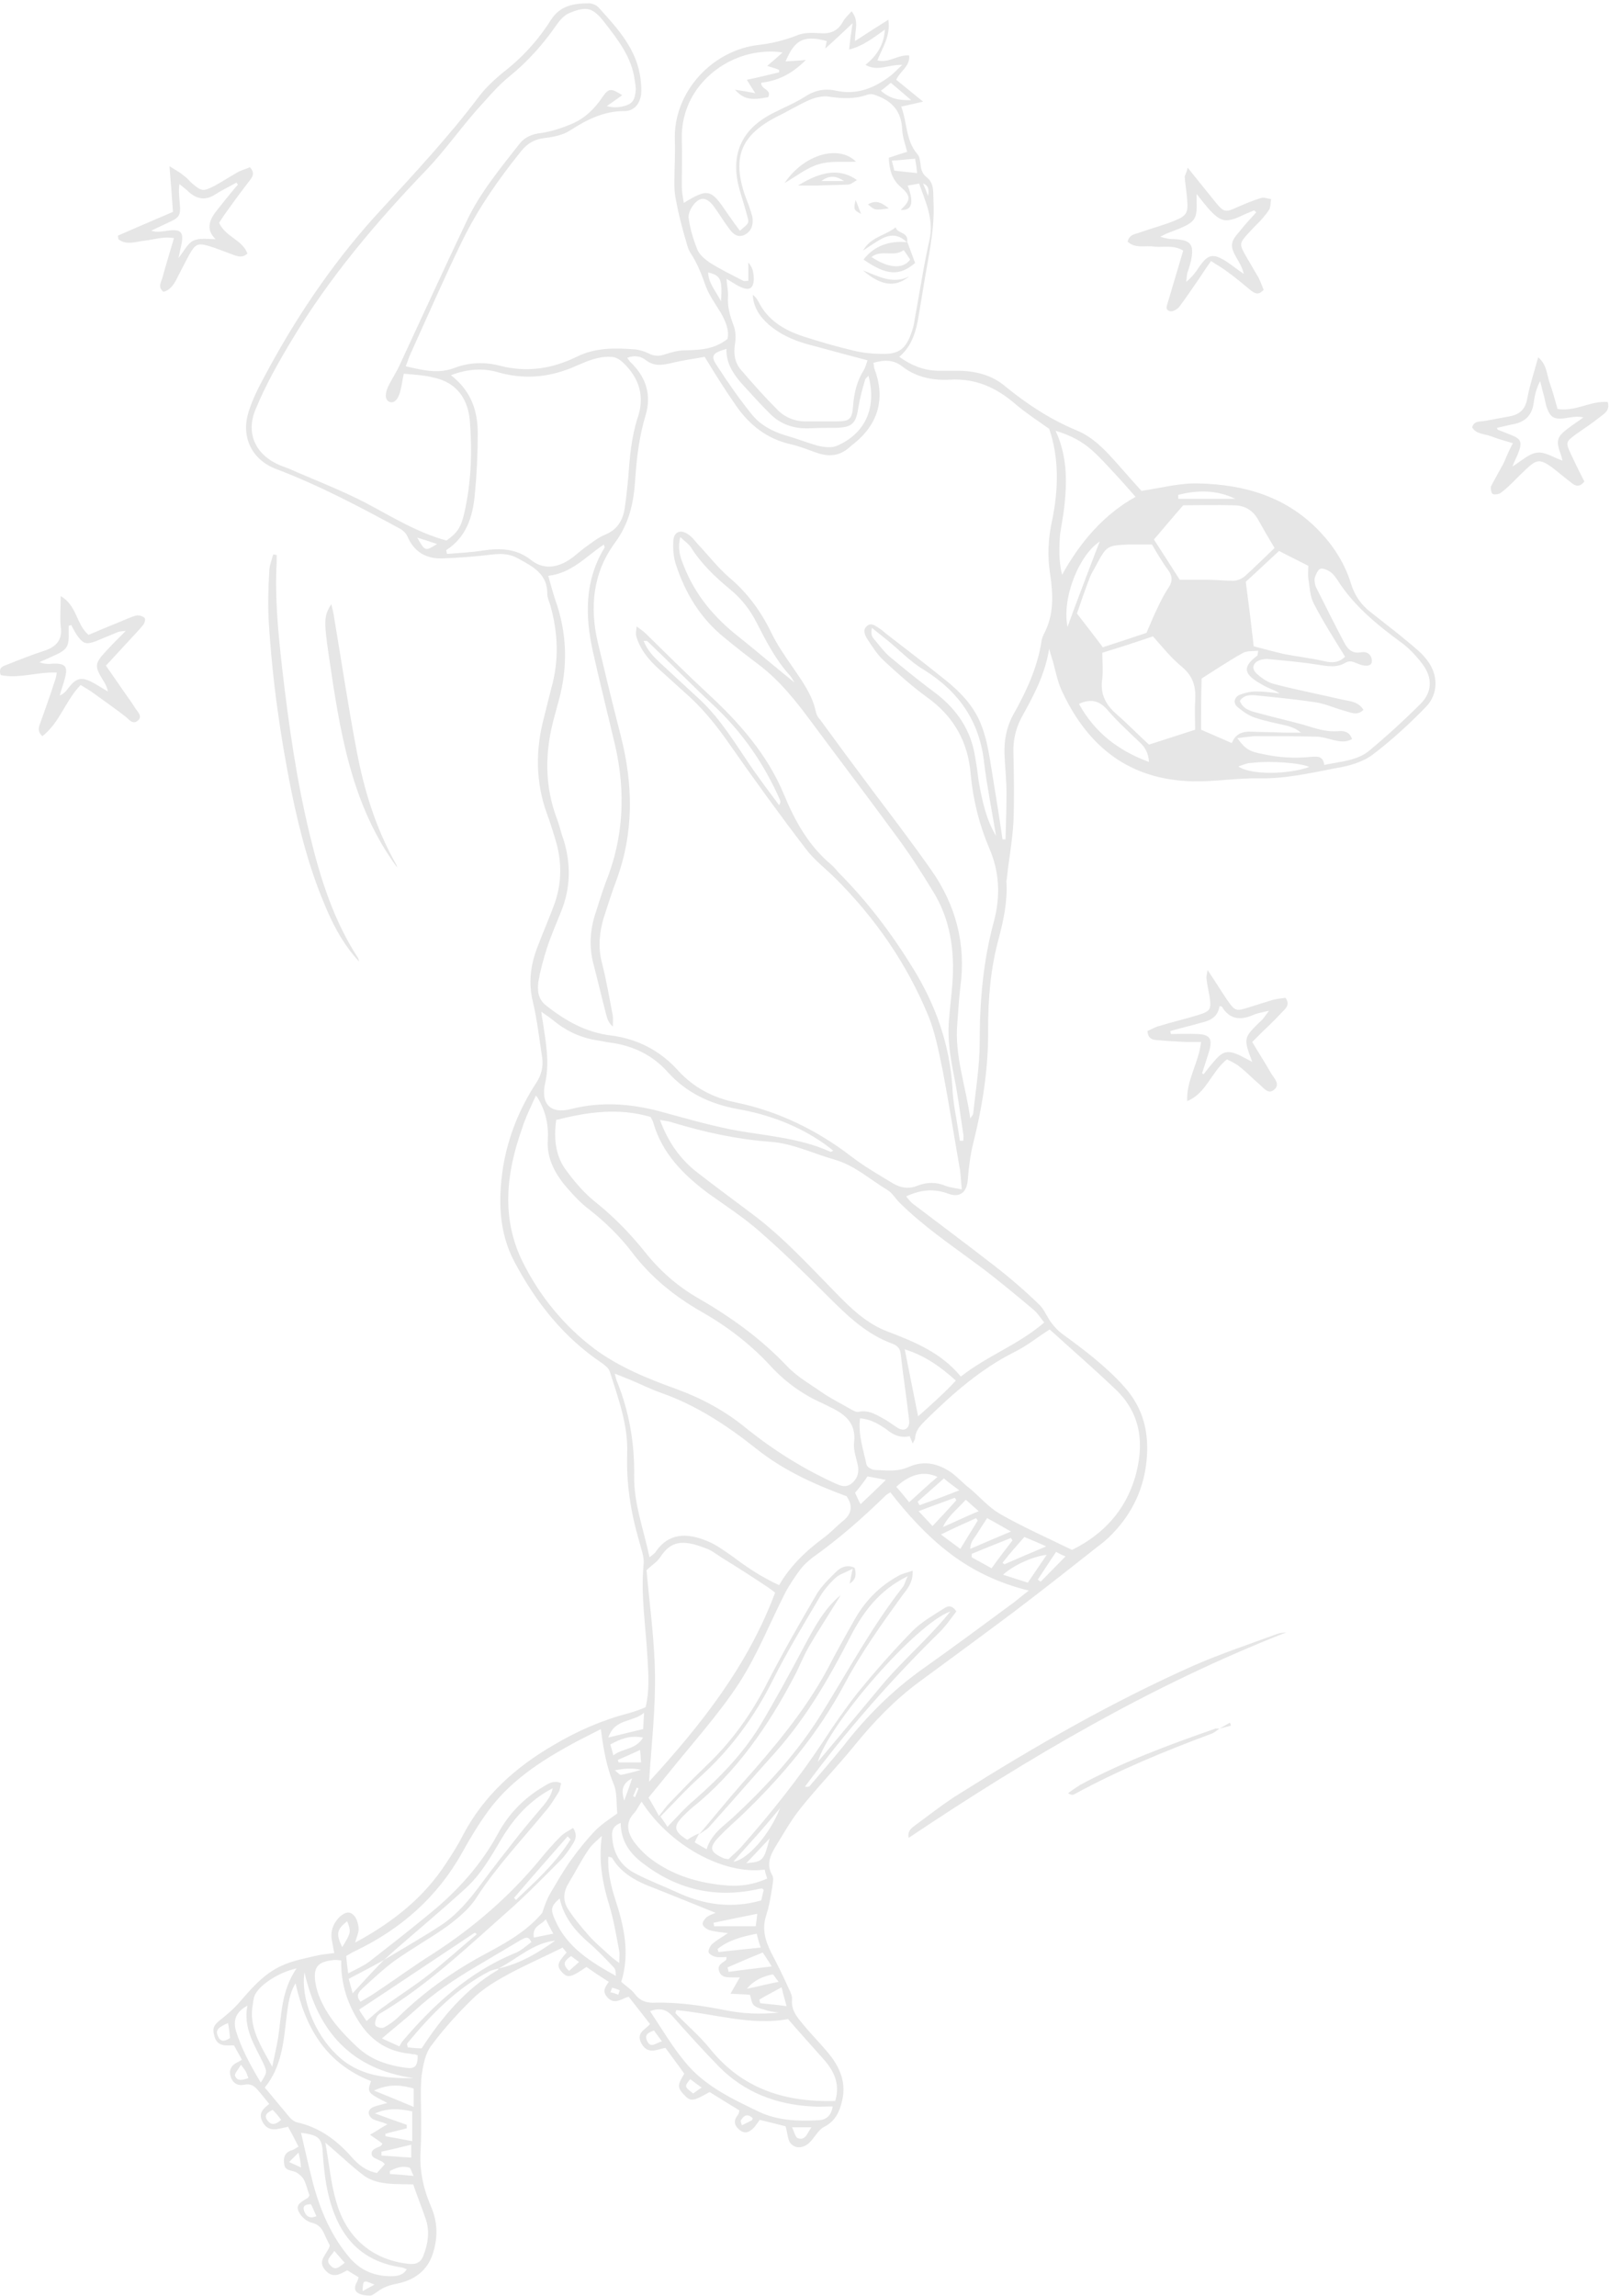 <svg width="359" height="512" viewBox="0 0 359 512" fill="none" xmlns="http://www.w3.org/2000/svg">
<path d="M17.971 152.735C14.54 156.278 13.322 161.149 9.447 164.138C8.23 163.031 8.673 162.034 9.005 161.149C10.112 158.049 11.219 154.949 12.215 151.85C12.436 151.296 12.547 150.743 12.658 149.968C8.34 149.747 4.245 151.407 0.149 150.521C-0.405 148.75 0.702 148.529 1.588 148.197C4.355 147.09 7.123 145.983 9.89 145.097C12.547 144.212 13.986 142.662 13.543 139.673C13.322 137.57 13.543 135.466 13.543 132.92C17.196 135.023 16.975 139.23 19.742 141.555C22.067 140.558 24.503 139.562 26.938 138.566C28.045 138.123 29.152 137.57 30.37 137.237C30.923 137.127 31.809 137.348 32.252 137.791C32.473 138.012 32.252 139.009 31.92 139.341C31.034 140.448 30.038 141.444 29.041 142.551C27.27 144.433 25.499 146.426 23.617 148.418C25.388 150.964 26.827 153.068 28.377 155.282C29.041 156.167 29.706 157.163 30.259 158.049C30.813 158.824 31.809 159.82 30.702 160.706C29.595 161.591 28.82 160.484 28.045 159.82C25.61 157.938 23.064 156.167 20.628 154.396C19.853 153.842 19.078 153.4 17.971 152.735ZM15.868 139.341C15.647 139.451 15.536 139.451 15.315 139.562C15.315 140.005 15.315 140.337 15.315 140.78C15.425 144.322 14.982 144.876 11.772 146.315C10.776 146.758 9.78 147.2 8.783 147.643C9.89 148.086 10.886 148.086 11.772 147.975C14.65 147.865 15.204 148.64 14.429 151.407C14.097 152.625 13.654 153.842 13.322 155.06C14.207 154.728 14.65 154.175 15.093 153.621C16.975 151.075 18.193 150.743 21.071 152.403C22.067 152.957 23.064 153.621 24.06 154.175C23.838 153.068 23.396 152.293 22.953 151.628C21.071 148.529 21.071 147.975 23.617 145.208C24.945 143.769 26.274 142.44 28.045 140.669C27.049 140.78 26.717 140.78 26.385 140.891C24.724 141.555 22.953 142.33 21.292 142.994C19.189 143.769 18.525 143.547 17.196 141.665C16.643 140.891 16.311 140.116 15.868 139.341Z" fill="black" fill-opacity="0.1"/>
<path d="M264.832 37.386C267.268 40.375 269.26 42.921 271.253 45.356C272.913 47.349 273.356 47.349 275.792 46.242C277.563 45.467 279.334 44.692 281.216 44.139C281.88 43.917 282.766 44.36 283.43 44.36C283.319 45.135 283.319 45.91 283.098 46.574C282.655 47.349 281.991 48.124 281.437 48.788C280.552 49.784 279.555 50.67 278.67 51.666C276.234 54.323 276.234 54.323 278.006 57.423C278.891 58.972 279.777 60.412 280.662 61.961C281.105 62.847 281.437 63.843 281.769 64.618C280.552 65.947 279.777 65.393 278.891 64.729C277.12 63.29 275.459 61.851 273.578 60.522C272.581 59.747 271.364 59.083 270.035 58.198C269.039 59.637 268.264 60.744 267.489 61.961C266.05 64.065 264.611 66.168 263.061 68.271C262.618 68.936 261.401 69.6 260.847 69.378C259.629 69.046 260.293 67.939 260.515 67.054C261.622 63.29 262.729 59.637 263.836 55.873C261.622 54.544 259.408 55.209 257.305 54.987C255.423 54.655 253.209 55.541 251.438 53.88C251.88 52.109 253.319 52.22 254.316 51.777C256.862 50.891 259.408 50.227 261.843 49.231C264.611 48.124 264.943 47.46 264.722 44.581C264.611 42.81 264.279 41.15 264.168 39.379C264.279 38.936 264.611 38.382 264.832 37.386ZM280.109 47.349C279.998 47.238 279.777 47.017 279.666 46.906C278.559 47.349 277.452 47.792 276.345 48.345C273.245 49.674 272.138 49.342 269.814 46.906C268.928 45.91 268.043 44.803 266.825 43.253C266.825 44.249 266.825 44.581 266.825 45.024C266.936 48.677 266.493 49.452 263.172 50.891C262.286 51.224 261.511 51.556 260.626 51.888C259.961 52.109 259.408 52.441 258.744 52.773C259.961 53.216 260.958 53.327 261.954 53.327C265.496 53.548 266.271 54.434 265.607 57.976C265.386 58.972 265.054 59.969 264.722 60.965C264.611 61.629 264.611 62.183 264.5 62.847C265.718 61.851 266.603 60.744 267.378 59.526C269.371 56.648 270.478 56.426 273.467 58.308C274.795 59.194 276.013 60.19 277.341 61.076C277.009 59.637 276.345 58.53 275.681 57.423C274.242 54.877 274.352 53.88 276.345 51.666C277.563 50.117 278.891 48.677 280.109 47.349Z" fill="black" fill-opacity="0.1"/>
<path d="M273.577 236.203C270.035 239.082 268.928 243.842 264.721 245.502C264.5 240.853 267.267 237.089 267.821 232.329C266.603 232.329 265.607 232.329 264.5 232.329C262.286 232.218 259.961 232.107 257.747 231.886C256.751 231.775 255.976 231.443 255.865 229.893C256.64 229.561 257.526 229.008 258.411 228.786C261.29 227.901 264.168 227.237 267.046 226.351C269.924 225.465 270.146 225.133 269.703 222.144C269.481 220.816 269.149 219.488 269.039 218.27C268.928 217.716 269.149 217.163 269.26 216.277C270.92 218.713 272.249 220.927 273.688 223.03C275.459 225.576 275.681 225.465 278.559 224.58C280.33 224.026 282.101 223.473 283.872 222.919C284.869 222.698 285.865 222.587 286.64 222.477C287.636 223.916 286.861 224.691 286.086 225.465C284.647 227.015 283.097 228.565 281.548 230.004C280.883 230.668 280.109 231.443 279.223 232.329C280.662 234.764 282.101 236.978 283.43 239.303C284.094 240.41 285.644 241.849 283.983 243.067C282.655 244.063 281.658 242.403 280.662 241.628C279.223 240.41 278.005 239.082 276.566 237.975C275.681 237.2 274.684 236.757 273.577 236.203ZM268.042 239.303C268.153 239.414 268.264 239.414 268.374 239.524C269.149 238.528 269.924 237.532 270.81 236.535C272.692 234.321 273.799 234.1 276.455 235.318C277.341 235.761 278.116 236.203 279.223 236.757C277.23 231.443 277.23 231.443 281.216 227.569C281.769 227.126 282.101 226.462 282.987 225.355C281.216 225.798 280.219 225.908 279.334 226.351C276.455 227.569 274.131 227.237 272.47 224.469C272.36 224.358 272.138 224.358 271.917 224.358C271.585 226.683 269.924 227.569 267.932 228.012C265.607 228.676 263.282 229.229 260.957 229.893C260.957 230.115 261.068 230.336 261.068 230.558C263.061 230.558 265.053 230.447 267.046 230.558C269.703 230.668 270.367 231.554 269.703 234.1C269.149 235.871 268.596 237.642 268.042 239.303Z" fill="black" fill-opacity="0.1"/>
<path d="M337.341 98.824C335.459 98.271 333.909 97.828 332.47 97.275C331.031 96.721 329.149 96.832 328.264 95.282C328.706 93.732 330.035 94.064 331.142 93.843C332.913 93.511 334.795 93.179 336.566 92.847C338.891 92.404 340.109 91.297 340.551 88.861C341.105 85.873 342.101 82.884 342.987 79.673C344.979 81.334 344.869 83.548 345.533 85.319C346.197 87.201 346.751 89.194 347.304 91.186C351.289 91.85 354.721 89.304 358.485 89.636C359.038 91.407 357.821 92.182 356.935 92.847C355.164 94.286 353.282 95.503 351.4 96.832C349.186 98.492 349.075 98.603 350.182 101.038C351.179 103.142 352.175 105.245 353.282 107.348C352.175 108.787 351.179 108.345 350.293 107.57C348.854 106.463 347.415 105.245 345.976 104.138C343.43 102.367 342.655 102.367 340.33 104.581C338.891 105.909 337.562 107.348 336.123 108.677C335.57 109.12 335.016 109.673 334.463 110.005C334.02 110.227 333.134 110.337 332.802 110.116C332.47 109.784 332.36 108.898 332.47 108.455C333.356 106.684 334.352 105.024 335.238 103.363C335.902 101.813 336.455 100.485 337.341 98.824ZM337.23 104.027C339.223 102.81 340.883 101.149 342.765 100.928C344.537 100.706 346.419 102.035 348.411 102.699C348.3 102.256 348.19 101.813 348.079 101.481C346.861 98.16 347.083 97.385 349.961 95.282C350.957 94.507 352.064 93.843 353.06 93.068C351.511 92.736 350.182 93.068 348.743 93.289C346.529 93.511 345.754 93.068 344.979 91.075C344.647 90.19 344.537 89.304 344.315 88.419C343.983 87.312 343.762 86.205 343.43 84.987C342.544 86.647 342.212 88.197 341.99 89.747C341.658 92.625 339.998 94.175 337.23 94.618C336.123 94.839 334.906 95.171 333.799 95.393C333.909 95.614 333.909 95.835 334.02 95.835C334.906 96.168 335.681 96.5 336.566 96.832C339.223 97.828 339.555 98.492 338.448 101.26C338.116 102.035 337.673 102.92 337.23 104.027Z" fill="black" fill-opacity="0.1"/>
<path d="M26.274 52.552C30.26 50.781 34.245 49.12 38.562 47.238C38.341 44.028 38.119 40.818 37.787 37.054C39.226 37.94 40.223 38.493 41.108 39.268C41.772 39.711 42.215 40.375 42.879 40.928C44.983 42.7 45.315 42.7 47.75 41.482C49.411 40.596 51.071 39.489 52.842 38.493C53.728 37.94 54.835 37.718 55.721 37.275C56.828 38.493 56.385 39.268 55.831 40.043C54.392 41.925 52.953 43.807 51.625 45.689C50.628 47.017 49.632 48.456 48.857 49.674C50.296 52.884 54.06 53.438 55.167 56.537C53.949 57.644 52.842 57.091 51.846 56.759C50.075 56.094 48.414 55.43 46.643 54.877C44.097 54.102 43.544 54.434 42.215 56.759C41.219 58.641 40.223 60.522 39.226 62.515C38.562 63.733 37.787 64.729 36.459 65.061C35.02 63.954 36.016 62.847 36.237 61.851C37.012 58.973 37.898 56.205 38.783 53.105C36.348 52.663 34.355 53.438 32.252 53.659C30.26 53.88 28.156 54.766 26.385 53.327C26.385 53.216 26.385 52.884 26.274 52.552ZM53.064 41.15C52.953 41.039 52.842 40.928 52.732 40.707C51.182 41.593 49.521 42.368 47.972 43.364C45.758 44.803 43.876 44.36 42.105 42.81C41.44 42.146 40.665 41.593 40.001 41.039C39.78 42.81 40.001 44.249 40.112 45.689C40.333 47.903 39.891 48.567 37.898 49.452C36.459 50.117 35.13 50.781 33.691 51.445C34.798 51.777 35.684 51.666 36.569 51.556C40.555 50.892 41.219 51.556 40.223 55.541C40.112 56.094 40.001 56.759 39.78 57.533C40.998 56.094 41.772 54.323 43.101 53.659C44.54 52.995 46.422 53.327 48.082 53.327C45.979 51.334 46.532 49.231 48.193 47.128C48.857 46.242 49.632 45.356 50.296 44.471C51.293 43.253 52.178 42.146 53.064 41.15Z" fill="black" fill-opacity="0.1"/>
<path d="M80.074 214.395C76.974 211.074 74.76 207.2 72.989 203.104C69.225 194.58 66.9 185.724 65.019 176.646C62.472 164.027 60.701 151.407 59.926 138.566C59.705 134.912 59.816 131.149 60.037 127.496C60.037 126.167 60.59 124.839 60.923 123.621C61.144 123.621 61.476 123.732 61.697 123.732C61.697 124.285 61.697 124.839 61.697 125.282C61.255 133.252 62.03 141.112 62.915 148.971C64.354 161.48 66.126 173.99 69.114 186.277C71.439 195.908 74.428 205.318 79.852 213.62C79.963 213.842 79.963 214.063 80.074 214.395Z" fill="black" fill-opacity="0.1"/>
<path d="M88.598 193.473C78.192 179.414 75.757 162.698 73.321 146.204C72.104 138.012 72.325 137.237 73.875 134.691C74.207 136.02 74.428 137.016 74.539 137.901C76.2 147.754 77.639 157.495 79.521 167.348C81.181 176.204 83.838 184.838 88.377 192.809C88.487 193.03 88.487 193.251 88.598 193.473Z" fill="black" fill-opacity="0.1"/>
<path d="M202.62 409.781C202.288 408.231 203.284 407.567 204.17 406.903C207.491 404.467 210.701 401.921 214.133 399.818C230.849 389.301 248.007 379.449 266.162 371.368C272.25 368.711 278.56 366.608 284.87 364.283C285.534 364.062 286.199 364.062 286.863 363.951C256.863 375.685 229.41 391.848 202.62 409.781Z" fill="black" fill-opacity="0.1"/>
<path d="M271.918 385.427C271.254 385.87 270.7 386.423 269.925 386.645C259.519 390.519 249.335 394.726 239.593 400.039C239.261 400.261 238.818 400.261 238.154 399.818C239.04 399.154 240.036 398.489 240.922 397.936C250.442 392.844 260.516 389.08 270.7 385.538C271.032 385.316 271.475 385.427 271.918 385.427Z" fill="black" fill-opacity="0.1"/>
<path d="M271.918 385.427C272.693 384.984 273.468 384.541 274.243 384.098C274.353 384.32 274.464 384.541 274.464 384.763C273.689 384.984 272.804 385.205 271.918 385.427Z" fill="black" fill-opacity="0.1"/>
<path d="M175.165 474.098C173.505 473.655 171.623 473.212 169.409 472.658C169.077 473.101 168.634 473.765 168.191 474.319C167.195 475.315 166.199 475.979 164.87 474.872C163.652 473.876 163.542 472.769 164.538 471.551C164.759 471.33 164.759 470.998 164.87 470.555C162.545 469.116 160.331 467.788 158.228 466.459C154.464 468.562 154.022 468.673 152.472 467.013C151.033 465.463 151.033 464.909 152.582 462.363C151.254 460.481 149.815 458.599 148.376 456.607C146.494 456.939 144.391 458.267 142.952 455.5C141.845 453.175 143.837 452.622 144.944 451.293C143.394 449.301 141.845 447.308 140.184 445.205C138.524 445.648 136.974 447.197 135.313 445.205C134.317 443.987 134.87 443.101 135.756 441.884C133.985 440.777 132.324 439.67 130.775 438.563C127.232 440.998 126.568 441.109 125.24 439.67C124.133 438.341 124.243 437.677 126.347 435.352C126.014 434.91 125.572 434.467 125.461 434.245C121.254 436.349 117.158 438.12 113.284 440.223C110.627 441.662 107.86 443.323 105.646 445.426C102.214 448.747 99.004 452.29 96.125 456.164C94.797 457.935 94.354 460.481 94.022 462.695C93.69 465.906 93.911 469.227 93.911 472.548C93.911 474.762 93.911 476.976 93.801 479.3C93.469 483.728 94.354 487.935 96.125 492.031C97.564 495.352 97.675 498.784 96.568 502.326C95.35 506.311 92.362 508.414 88.487 509.189C86.827 509.521 85.498 509.964 84.17 510.961C83.616 511.293 83.063 511.846 82.509 511.846C81.624 511.846 80.627 511.736 79.853 511.293C78.856 510.739 79.078 509.632 79.631 508.747C79.742 508.525 79.853 508.193 79.963 507.75C79.078 507.197 78.303 506.754 77.417 506.201C75.867 507.086 74.207 508.082 72.546 506.201C70.554 503.987 73.1 502.547 73.543 500.665C73.1 499.78 72.657 498.894 72.214 497.898C71.661 496.68 70.886 495.905 69.447 495.573C68.561 495.352 67.565 494.577 67.011 493.802C65.904 492.142 66.236 491.477 68.118 490.37C68.34 490.26 68.45 490.149 68.672 490.038C68.782 489.928 68.782 489.817 69.004 489.485C68.561 488.378 68.34 487.049 67.675 485.832C67.233 485.168 66.347 484.393 65.572 484.171C64.465 483.839 63.469 483.839 63.358 482.4C63.137 480.961 63.58 479.854 65.129 479.411C65.572 479.3 65.904 478.968 66.569 478.636C65.794 477.086 65.019 475.647 64.244 474.208C61.919 474.651 59.816 475.647 58.487 472.991C57.602 471.219 58.598 470.223 60.037 469.116C59.151 468.009 58.266 466.902 57.38 465.906C56.605 465.02 55.831 464.577 54.613 464.799C53.284 465.131 52.067 464.688 51.513 463.249C50.96 461.699 51.403 460.592 52.952 459.817C53.284 459.707 53.506 459.485 53.949 459.264C53.284 458.046 52.731 457.05 52.177 456.053C50.406 456.053 48.524 456.385 47.86 454.171C47.307 452.4 47.528 451.625 49.078 450.408C50.628 449.19 52.177 447.862 53.506 446.312C56.384 442.991 59.262 439.67 63.469 438.009C65.572 437.124 67.897 436.681 70.222 436.127C71.55 435.795 72.878 435.685 74.539 435.463C74.317 434.467 74.207 433.581 73.985 432.585C73.653 430.703 74.207 429.043 75.535 427.603C76.421 426.718 77.638 425.943 78.635 426.829C79.41 427.382 79.853 428.71 79.963 429.817C80.074 430.814 79.52 431.81 79.188 433.138C87.602 428.6 94.576 423.065 99.557 415.316C100.885 413.323 102.214 411.22 103.321 409.006C107.97 400.261 115.055 393.951 123.468 389.08C128.671 385.98 134.206 383.545 140.184 381.995C141.402 381.663 142.619 381.22 143.948 380.667C144.833 377.124 144.612 373.471 144.391 369.929C144.059 362.955 142.841 355.981 143.505 348.896C143.726 347.235 142.952 345.353 142.509 343.582C140.627 337.162 139.631 330.741 139.852 324.099C140.073 317.678 137.859 311.811 135.977 305.833C135.756 305.059 134.87 304.394 134.096 303.841C125.572 298.084 119.483 290.335 114.723 281.369C111.181 274.727 111.07 267.421 112.177 260.225C113.284 253.472 115.83 247.162 119.594 241.406C120.701 239.746 121.144 237.864 120.922 235.982C120.258 231.775 119.815 227.569 118.819 223.362C117.823 219.266 118.265 215.391 119.705 211.517C120.922 208.307 122.251 205.207 123.468 201.997C125.35 197.015 125.35 192.034 123.8 187.052C123.247 185.281 122.693 183.399 122.029 181.628C119.372 174.432 119.372 167.016 121.365 159.709C121.919 157.606 122.361 155.613 122.915 153.51C124.686 147.311 124.465 141.112 122.693 134.913C122.472 134.138 122.029 133.252 122.029 132.477C122.14 127.938 118.708 126.278 115.498 124.507C113.727 123.51 111.956 123.4 109.963 123.621C106.199 124.064 102.325 124.396 98.561 124.507C94.908 124.617 92.251 122.957 90.812 119.525C90.48 118.861 89.816 118.197 89.151 117.865C80.185 112.994 71.218 108.234 61.587 104.581C56.052 102.477 53.617 97.275 55.498 91.629C56.605 88.087 58.487 84.876 60.258 81.555C67.122 69.046 75.203 57.312 84.945 46.795C92.472 38.603 100.111 30.412 106.863 21.445C108.302 19.563 110.184 17.792 112.066 16.242C116.384 12.921 119.926 9.047 122.804 4.508C124.907 1.187 128.007 0.744 131.328 0.744C132.103 0.744 133.099 1.187 133.542 1.74C137.749 6.39 142.066 11.039 142.841 17.681C142.952 18.788 143.062 20.006 142.952 21.113C142.619 23.216 141.402 24.766 139.188 24.766C134.649 24.766 130.885 26.648 127.121 29.083C125.572 30.08 123.579 30.522 121.697 30.744C119.372 30.965 117.712 31.851 116.273 33.622C111.181 39.932 106.531 46.574 102.989 53.88C99.004 62.072 95.35 70.485 91.587 78.788C91.144 79.673 90.922 80.559 90.48 81.666C94.243 82.552 97.786 83.437 101.439 81.998C104.649 80.78 108.192 80.67 111.513 81.555C117.491 83.105 123.136 82.219 128.561 79.563C132.767 77.459 137.195 77.57 141.623 77.902C142.619 78.013 143.726 78.345 144.612 78.788C145.83 79.452 147.047 79.452 148.265 79.009C149.704 78.566 151.143 78.124 152.582 78.124C155.903 78.013 159.114 78.013 162.213 75.577C162.656 73.806 161.881 71.814 160.774 69.821C159.557 67.828 158.117 65.836 157.343 63.733C156.457 61.186 155.461 58.64 153.911 56.316C153.247 55.209 153.025 53.77 152.582 52.441C151.918 50.006 151.254 47.57 150.811 45.024C150.479 43.696 150.368 42.257 150.368 40.928C150.368 37.718 150.59 34.508 150.479 31.408C150.036 20.449 158.892 11.261 168.966 10.043C171.955 9.711 174.722 9.047 177.601 7.94C179.04 7.275 180.922 7.275 182.582 7.386C185.018 7.608 186.678 7.054 187.896 4.951C188.339 4.065 189.114 3.401 189.888 2.515C191.66 4.729 190.553 6.722 190.663 9.157C193.209 7.497 195.423 6.058 198.08 4.397C198.634 8.05 196.752 10.596 195.645 13.475C198.191 14.139 200.184 12.146 202.73 12.368C202.951 14.803 200.737 15.799 199.851 17.792C201.623 19.231 203.505 20.781 205.829 22.663C203.837 23.105 202.508 23.438 200.958 23.77C202.287 27.312 201.955 31.297 204.501 34.286C205.054 34.84 205.165 35.836 205.276 36.722C205.386 37.939 205.719 38.825 206.715 39.6C208.375 40.928 208.043 43.032 208.154 44.913C208.486 51.556 206.826 57.976 205.829 64.507C205.497 66.5 205.165 68.493 204.833 70.485C204.279 73.806 203.394 77.127 200.516 79.563C203.172 81.445 205.829 82.552 208.929 82.662C210.589 82.662 212.361 82.662 214.021 82.662C217.674 82.773 221.217 83.659 224.095 86.094C228.966 90.079 234.168 93.511 240.036 95.946C243.799 97.496 246.456 100.374 249.113 103.363C250.995 105.466 252.877 107.68 254.537 109.452C258.965 108.787 263.061 107.68 267.157 107.791C277.563 108.012 287.083 110.78 294.5 118.75C297.6 122.071 299.924 125.835 301.253 130.152C302.028 132.699 303.467 134.802 305.459 136.352C308.338 138.676 311.326 140.89 314.205 143.326C315.644 144.543 317.194 145.761 318.301 147.311C320.736 150.521 320.736 154.728 317.968 157.606C314.315 161.37 310.33 165.023 306.124 168.233C303.91 169.894 300.921 170.779 298.153 171.222C292.397 172.329 286.64 173.658 280.884 173.547C275.902 173.436 270.921 174.322 265.939 174.211C251.88 173.879 242.692 166.573 236.936 154.396C235.94 152.403 235.497 150.189 234.943 148.086C234.722 147.2 234.39 146.315 233.947 144.654C232.951 150.743 230.294 155.392 227.748 160.041C226.419 162.588 225.866 165.244 225.977 168.012C226.087 173.104 226.198 178.196 225.977 183.288C225.755 187.384 224.98 191.48 224.538 195.576C224.538 196.019 224.316 196.462 224.427 196.794C224.648 201.111 223.763 205.207 222.656 209.414C220.884 215.945 220.331 222.587 220.331 229.34C220.442 237.974 219.113 246.498 217.01 254.911C216.346 257.568 216.014 260.336 215.792 263.103C215.571 265.76 214.132 267.088 211.586 266.203C208.375 264.985 205.386 265.207 202.065 266.756C202.619 267.421 203.062 268.085 203.726 268.528C209.704 273.066 215.792 277.605 221.77 282.254C225.202 284.911 228.523 287.789 231.622 290.778C232.84 291.885 233.394 293.546 234.39 294.874C235.054 295.76 235.829 296.645 236.715 297.31C241.585 300.852 246.456 304.505 250.552 309.044C254.98 313.915 256.308 319.45 255.644 325.87C255.091 331.184 253.098 335.944 249.777 340.04C248.67 341.368 247.563 342.586 246.235 343.693C239.593 348.896 232.951 354.209 226.198 359.302C219.113 364.615 212.028 369.818 204.944 375.021C199.409 379.117 194.759 383.988 190.442 389.301C186.567 394.061 182.25 398.489 178.376 403.36C176.272 406.017 174.612 409.006 172.841 411.884C171.734 413.766 170.848 415.759 172.176 418.083C172.619 418.747 172.287 419.965 172.176 420.851C171.844 422.954 171.512 425.057 170.848 427.05C169.852 430.039 170.627 432.696 171.955 435.352C173.173 437.677 174.39 440.113 175.497 442.548C175.94 443.655 176.715 444.762 176.604 445.869C176.383 448.415 177.933 449.965 179.372 451.736C181.032 453.729 182.804 455.5 184.464 457.492C187.121 460.592 188.781 464.134 187.785 468.341C187.232 470.776 186.346 472.88 183.8 474.208C182.471 474.872 181.697 476.533 180.59 477.64C179.15 479.079 177.269 479.19 176.162 477.751C175.608 476.865 175.608 475.537 175.165 474.098ZM111.181 438.895C110.516 439.116 109.742 439.227 109.077 439.559C101.66 443.434 96.015 449.301 90.812 455.611C90.701 455.721 90.812 455.943 90.922 456.496C91.919 456.607 93.026 456.718 94.022 456.718C98.561 449.743 103.764 443.544 110.849 439.338C111.07 439.338 111.07 439.006 111.181 438.895C115.83 437.899 119.926 435.463 123.8 432.696C118.819 433.249 115.277 436.792 111.181 438.895ZM85.609 437.013C89.816 434.467 94.133 432.031 98.339 429.264C101.882 426.939 104.649 423.618 107.195 420.187C109.963 416.423 112.841 412.77 115.719 409.117C117.491 406.903 119.372 404.689 121.254 402.475C122.029 401.478 122.915 400.371 123.247 398.711C118.155 401.368 114.723 405.242 111.956 409.781C109.52 413.877 107.195 418.083 103.542 421.294C98.45 425.943 93.136 430.371 87.934 434.91C87.159 435.574 86.384 436.349 85.609 437.013C83.063 438.452 80.517 439.78 77.749 441.22C78.081 442.327 78.303 443.323 78.635 444.43C81.07 441.773 83.284 439.338 85.609 437.013ZM155.903 408.784C155.571 409.449 155.239 410.002 154.907 410.777C155.793 411.331 156.568 411.773 157.564 412.327C158.56 409.006 161.217 407.235 163.431 405.242C171.069 398.157 178.154 390.408 183.578 381.442C189.335 372.143 194.538 362.512 201.291 353.877C201.733 353.324 201.844 352.549 202.398 351.442C196.088 354.541 192.545 359.302 189.667 364.837C185.018 373.914 179.925 382.77 173.062 390.519C168.08 396.054 163.21 401.7 158.228 407.235C157.564 408.01 156.568 408.452 155.793 409.117C159.003 405.353 162.103 401.478 165.424 397.714C172.508 389.744 179.372 381.663 184.464 372.253C186.457 368.379 188.56 364.615 190.774 360.741C193.099 356.755 196.198 353.656 200.184 351.442C201.069 350.888 202.176 350.667 203.505 350.224C203.615 352.881 202.287 354.32 201.18 355.759C196.641 362.069 192.102 368.379 188.449 375.242C182.472 386.534 174.39 396.165 165.092 405.021C163.431 406.57 161.771 408.01 160.221 409.67C158.007 411.995 158.339 412.991 161.328 414.319C161.549 414.43 161.881 414.43 162.435 414.541C163.32 413.655 164.427 412.77 165.313 411.773C171.844 404.356 178.044 396.607 183.468 388.416C185.903 384.652 188.449 380.999 191.217 377.456C195.091 372.696 199.187 368.047 203.505 363.619C205.497 361.626 208.043 360.187 210.479 358.637C211.254 358.084 212.25 357.752 213.246 359.302C212.25 360.63 211.143 362.18 209.925 363.508C199.63 373.582 190.11 384.32 181.475 395.722C180.811 396.607 180.147 397.493 179.483 398.379C180.147 398.489 180.479 398.379 180.7 398.047C183.136 395.168 185.571 392.401 187.896 389.523C193.099 382.77 199.077 376.792 206.161 371.811C212.914 367.051 219.556 362.069 226.198 357.198C227.194 356.423 228.08 355.648 229.408 354.652C222.656 352.992 216.899 350.224 211.807 346.35C206.715 342.475 202.398 337.715 198.523 332.734C197.97 333.066 197.637 333.287 197.305 333.619C192.324 338.49 187.01 343.139 181.254 347.235C180.258 348.01 179.261 348.896 178.486 349.892C177.269 351.553 176.051 353.324 175.055 355.206C171.623 361.958 168.855 369.043 164.759 375.353C160.11 382.438 154.354 388.748 149.04 395.39C147.601 397.161 146.162 398.932 144.612 400.814C145.387 402.142 146.051 403.249 146.937 404.91C147.933 403.692 148.487 402.807 149.261 402.032C151.918 399.264 154.575 396.497 157.343 393.84C163.099 388.416 167.527 382.216 171.069 375.242C174.501 368.6 178.154 362.18 181.918 355.759C183.025 353.767 184.796 352.106 186.457 350.446C187.453 349.449 188.892 348.785 190.553 349.56C190.995 350.999 190.885 352.217 189.446 353.102C189.667 352.217 189.778 351.331 190.11 349.781C188.449 350.667 187.232 350.999 186.346 351.774C185.018 352.992 183.8 354.431 182.914 355.87C179.261 362.069 175.497 368.268 172.287 374.689C168.191 382.881 162.878 390.076 156.125 396.165C153.025 398.932 150.147 402.142 147.269 405.021C148.044 406.128 148.597 406.903 148.819 407.345C151.033 405.021 152.804 403.028 154.907 401.257C160.442 396.386 165.534 391.183 169.409 384.873C172.841 379.117 176.051 373.25 179.15 367.383C181.475 363.065 183.689 358.748 187.453 355.648C186.899 356.645 186.235 357.641 185.682 358.527C183.911 361.405 182.029 364.283 180.368 367.161C179.15 369.265 178.265 371.589 177.158 373.693C171.291 384.873 164.206 395.168 154.243 403.139C153.579 403.692 153.025 404.246 152.361 404.91C150.036 407.235 150.258 408.342 153.247 410.224C154.354 409.449 155.129 409.117 155.903 408.784ZM214.021 254.358C214.242 254.358 214.575 254.358 214.796 254.358C214.796 253.915 214.907 253.362 214.796 252.919C214.132 248.491 213.578 244.063 212.693 239.746C211.918 235.76 211.254 231.775 211.586 227.679C211.807 224.912 212.139 222.144 212.361 219.377C212.914 211.96 211.918 204.875 207.933 198.565C205.386 194.359 202.73 190.263 199.851 186.388C193.542 177.753 187.121 169.34 180.811 160.816C177.379 156.167 173.837 151.739 169.187 148.197C166.531 146.204 163.985 144.211 161.438 142.108C156.125 137.791 152.804 132.256 150.701 125.835C150.147 124.175 150.036 122.293 150.147 120.522C150.258 118.64 151.697 117.975 153.357 119.082C154.243 119.636 154.907 120.522 155.571 121.296C157.896 123.732 159.999 126.499 162.545 128.713C166.641 132.145 169.63 136.241 171.955 141.001C173.283 143.769 175.055 146.315 176.826 148.861C178.929 151.96 181.143 154.949 181.918 158.713C182.029 159.267 182.361 159.931 182.804 160.374C186.457 165.355 190.11 170.337 193.763 175.207C198.412 181.407 203.172 187.606 207.6 193.916C213.135 201.775 215.46 210.521 214.132 220.152C213.8 222.808 213.689 225.465 213.468 228.122C212.803 235.318 215.349 242.07 216.346 249.376C216.789 248.712 217.01 248.491 217.01 248.269C217.563 242.956 218.449 237.753 218.449 232.439C218.449 223.251 219.224 214.174 221.659 205.318C223.098 199.783 222.877 194.359 220.552 189.045C218.338 183.842 217.01 178.418 216.456 172.772C215.903 165.466 212.693 159.709 206.604 155.392C203.283 152.957 200.184 150.189 197.084 147.311C195.645 145.983 194.538 144.211 193.431 142.551C192.877 141.665 192.324 140.558 193.209 139.673C194.206 138.676 195.202 139.562 196.088 140.115C196.641 140.448 197.084 140.89 197.637 141.333C201.623 144.433 205.719 147.532 209.704 150.743C212.693 153.067 215.571 155.613 217.563 159.045C219.667 162.698 220.331 166.794 220.995 170.89C221.881 176.314 222.766 181.739 223.541 187.163C223.763 187.163 223.984 187.163 224.205 187.163C224.316 183.731 224.427 180.189 224.427 176.757C224.427 173.879 224.095 171.001 223.984 168.123C223.873 165.134 224.427 162.145 225.866 159.488C228.855 154.174 231.401 148.75 232.287 142.662C232.397 142.219 232.508 141.887 232.729 141.444C235.054 137.127 234.833 132.588 234.168 128.049C233.504 123.953 233.726 119.968 234.611 115.983C236.05 109.009 236.161 102.035 233.947 95.614C231.29 93.732 228.744 92.072 226.53 90.19C222.213 86.426 217.563 84.323 211.807 84.655C208.043 84.876 204.279 84.101 201.291 81.777C199.187 80.116 197.195 80.227 194.759 80.891C194.87 81.445 194.87 81.887 194.981 82.219C197.416 88.64 195.977 94.286 190.663 98.714C190.221 99.046 189.778 99.378 189.446 99.71C187.232 101.703 184.796 101.924 182.029 100.928C180.147 100.263 178.265 99.489 176.272 99.046C170.959 97.828 167.084 94.728 164.095 90.411C161.771 87.09 159.557 83.548 157.121 79.563C154.796 80.005 152.14 80.338 149.483 81.002C147.49 81.445 145.83 81.666 144.059 80.338C142.952 79.452 141.512 79.12 139.852 79.784C140.295 80.338 140.516 80.78 140.848 81.002C144.169 84.323 145.276 88.197 143.948 92.625C142.509 97.385 141.955 102.145 141.623 107.127C141.291 112.108 140.295 116.758 137.084 121.075C132.214 127.717 131.439 135.355 133.321 143.326C134.981 150.3 136.642 157.163 138.413 164.027C141.18 174.875 141.402 185.613 137.417 196.351C136.42 199.008 135.535 201.775 134.649 204.543C133.653 207.864 133.321 211.185 134.206 214.617C135.203 218.491 135.867 222.476 136.642 226.462C136.752 227.236 136.642 228.122 136.642 228.897C135.756 228.122 135.424 227.236 135.203 226.351C134.206 222.587 133.321 218.713 132.324 214.949C131.328 211.074 131.549 207.421 132.767 203.657C133.542 201.333 134.206 199.008 135.092 196.683C139.077 186.72 139.52 176.646 137.195 166.351C135.535 159.267 133.763 152.292 132.214 145.318C130.442 137.348 130.332 129.488 134.76 122.182C134.87 122.071 134.76 121.85 134.649 121.407C130.664 124.064 127.454 127.828 122.251 128.381C122.804 130.374 123.247 132.034 123.8 133.695C126.457 141.112 126.679 148.639 124.575 156.278C124.243 157.495 123.911 158.713 123.579 159.931C121.476 167.569 121.365 175.207 124.243 182.735C124.797 184.174 125.129 185.835 125.682 187.274C127.343 192.698 127.232 198.012 125.129 203.214C124.022 205.982 122.804 208.749 121.919 211.517C121.144 213.952 120.479 216.388 120.037 218.934C119.815 220.816 119.926 222.698 121.697 224.137C126.014 227.569 130.664 230.225 136.31 230.89C142.287 231.664 147.269 234.321 151.254 238.749C154.796 242.624 159.224 244.838 164.206 245.834C173.726 247.827 182.25 252.033 189.888 257.9C192.767 260.114 195.866 261.886 198.966 263.767C200.737 264.874 202.73 265.207 204.722 264.321C206.826 263.546 208.818 263.546 210.921 264.432C211.807 264.764 212.914 264.874 214.464 265.207C214.242 263.103 214.242 261.553 213.91 260.004C212.693 253.03 211.586 245.945 210.257 238.971C209.372 234.764 208.597 230.336 206.936 226.351C202.176 214.838 195.202 204.764 186.346 195.908C184.132 193.694 181.475 191.702 179.593 189.156C173.837 181.628 168.302 173.99 162.878 166.241C160.221 162.366 157.343 158.713 153.911 155.503C151.586 153.399 149.372 151.407 147.047 149.304C144.723 147.2 142.73 144.876 141.845 141.776C141.734 141.222 141.845 140.669 141.955 139.673C142.841 140.337 143.505 140.78 143.948 141.222C148.487 145.65 153.025 150.189 157.675 154.506C164.759 161.038 171.069 168.123 174.833 177.2C177.269 183.067 180.257 188.491 185.239 192.698C185.903 193.251 186.457 193.916 187.01 194.58C193.431 201.001 198.855 208.196 203.615 215.945C208.597 224.026 211.696 232.661 212.361 242.292C212.471 246.055 213.468 250.151 214.021 254.358ZM90.037 83.326C89.705 84.876 89.594 85.983 89.262 87.201C88.819 89.083 87.823 89.968 86.937 89.636C85.941 89.304 85.72 88.087 86.495 86.315C87.269 84.655 88.266 83.216 89.041 81.555C94.022 70.817 98.893 60.19 103.985 49.452C106.974 43.032 111.513 37.607 115.83 32.072C117.048 30.522 118.708 29.858 120.812 29.637C123.026 29.305 125.35 28.53 127.454 27.644C130.332 26.427 132.546 24.323 134.317 21.666C135.756 19.563 136.31 19.674 138.745 21.224C137.527 22.109 136.42 22.884 135.313 23.659C136.531 23.991 137.638 23.991 138.634 23.77C140.848 23.327 141.512 22.552 141.734 20.338C141.845 19.452 141.623 18.677 141.512 17.792C140.848 12.7 137.749 8.825 134.76 4.951C132.214 1.74 130.885 1.298 127.121 2.847C125.904 3.29 124.907 4.397 124.133 5.504C121.144 9.822 117.712 13.696 113.616 17.017C110.849 19.231 108.524 22.109 106.088 24.766C102.435 28.973 99.114 33.622 95.24 37.718C83.948 49.452 73.432 61.851 65.019 75.909C62.03 80.891 59.151 85.983 56.938 91.407C54.724 96.832 57.159 101.592 62.583 103.806C63.137 104.027 63.801 104.249 64.355 104.47C70.111 107.016 75.978 109.23 81.513 112.108C87.38 115.208 93.026 118.75 99.557 120.522C101.882 118.861 102.767 117.754 103.542 114.322C105.092 107.57 105.314 100.596 104.76 93.732C104.317 88.972 101.882 85.319 96.79 84.212C94.686 83.659 92.472 83.548 90.037 83.326ZM202.287 33.843C201.844 32.183 201.291 30.633 201.18 29.083C201.069 25.43 199.519 22.995 196.088 21.556C195.202 21.224 194.538 20.781 193.431 21.113C190.663 22.109 187.785 21.998 184.907 21.556C183.689 21.334 182.139 21.666 180.922 22.109C178.265 23.216 175.829 24.766 173.283 25.984C165.313 30.08 163.21 34.95 166.088 43.474C166.42 44.36 166.752 45.246 167.084 46.131C167.306 46.795 167.527 47.57 167.748 48.234C168.08 50.116 167.527 51.556 166.088 52.33C164.759 52.995 163.652 52.552 162.435 50.781C161.217 49.12 160.221 47.46 159.003 45.799C157.564 44.028 156.236 43.806 154.796 45.467C154.022 46.353 153.357 47.792 153.579 48.788C153.911 51.113 154.575 53.327 155.461 55.541C155.903 56.758 157.121 57.755 158.228 58.53C160.664 60.079 163.21 61.297 165.756 62.626C165.977 62.736 166.309 62.626 166.863 62.626C166.863 61.186 166.863 59.858 166.863 58.53C167.527 59.304 167.859 60.079 167.97 60.854C168.08 61.408 168.08 61.961 168.08 62.404C167.97 64.286 167.084 64.84 165.313 64.065C164.206 63.622 163.21 62.847 161.992 62.183C162.103 63.733 162.435 65.061 162.324 66.279C162.213 68.493 162.767 70.374 163.542 72.478C164.095 73.806 164.095 75.467 163.874 76.795C163.542 79.009 163.874 80.891 165.202 82.441C167.859 85.54 170.516 88.529 173.394 91.407C175.165 93.179 177.49 94.064 180.036 93.954C182.139 93.954 184.243 93.954 186.457 93.954C189.446 93.954 189.999 93.511 190.221 90.522C190.442 87.533 191.106 84.876 192.656 82.441C192.988 81.777 193.209 81.112 193.431 80.338C188.781 79.12 184.353 77.902 179.815 76.684C176.715 75.799 173.837 74.47 171.401 72.367C169.409 70.596 167.97 68.493 167.859 65.725C168.413 66.168 168.745 66.611 169.077 67.164C171.069 71.26 174.612 73.474 178.818 74.913C182.582 76.131 186.346 77.238 190.11 78.124C192.213 78.677 194.538 78.898 196.752 78.898C200.516 79.009 202.065 77.681 203.283 74.028C203.615 73.142 203.837 72.146 203.947 71.26C205.054 65.282 205.94 59.304 207.268 53.437C208.265 48.899 206.383 45.024 204.944 40.928C203.837 41.15 203.172 41.26 202.398 41.371C203.837 45.135 203.394 47.017 200.848 46.795C203.172 44.581 203.172 43.696 200.737 41.593C198.855 39.932 198.302 37.829 198.191 35.172C199.519 34.729 200.848 34.286 202.287 33.843ZM119.483 244.284C118.376 246.83 117.158 249.155 116.384 251.701C112.841 261.664 111.734 271.738 116.605 281.479C120.369 289.007 125.682 295.538 132.546 300.741C138.081 304.837 144.391 307.383 150.811 309.708C156.568 311.811 161.881 314.689 166.531 318.564C172.619 323.435 179.15 327.531 186.235 330.741C187.453 331.294 188.56 331.737 189.778 330.852C191.106 329.855 191.549 328.527 191.327 326.977C190.995 325.206 190.221 323.324 190.442 321.664C190.995 317.014 188.117 315.132 184.575 313.472C184.243 313.25 183.8 313.14 183.468 312.918C179.15 311.036 175.276 308.269 172.066 304.837C167.527 299.856 162.213 295.76 156.346 292.439C150.368 289.007 145.166 284.8 140.959 279.265C138.191 275.612 134.87 272.402 131.328 269.635C129.557 268.306 128.007 266.646 126.568 264.985C123.911 261.996 121.919 258.454 122.14 254.358C122.361 250.816 121.697 247.827 119.926 244.838C119.926 244.727 119.815 244.727 119.483 244.284ZM124.022 249.709C123.468 253.804 123.8 257.9 126.457 261.221C128.339 263.767 130.442 266.203 132.989 268.195C136.974 271.406 140.516 275.059 143.726 279.044C147.047 283.251 151.033 286.793 155.682 289.45C162.988 293.656 169.741 298.527 175.608 304.726C177.822 307.051 180.811 308.712 183.468 310.594C185.46 311.922 187.674 313.029 189.778 314.247C190.331 314.579 190.995 314.911 191.438 314.8C193.874 314.247 195.756 315.686 197.637 316.682C198.523 317.236 199.409 317.9 200.294 318.453C201.733 319.228 202.84 318.453 202.73 316.793C202.176 311.811 201.401 306.94 200.848 301.959C200.737 300.741 200.184 300.077 199.077 299.634C193.209 297.531 188.892 293.324 184.575 289.007C179.593 284.026 174.612 279.155 169.298 274.505C165.756 271.406 161.66 268.749 157.785 265.981C152.361 261.886 147.712 257.236 145.719 250.483C145.608 249.93 145.276 249.487 145.055 249.044C137.859 246.941 131.107 247.937 124.022 249.709ZM147.158 249.709C149.04 254.801 151.808 258.675 155.793 261.664C159.778 264.764 163.874 267.753 167.97 270.852C174.722 275.944 180.368 282.144 186.235 288.121C189.667 291.664 193.209 295.096 197.859 296.867C203.947 299.191 209.925 301.627 214.242 306.94C220.11 302.291 227.084 299.856 232.84 294.874C231.954 293.767 231.29 292.66 230.294 291.885C226.198 288.454 222.102 285.022 217.896 281.922C211.918 277.494 205.719 273.288 200.516 268.085C199.63 267.199 198.966 265.981 197.859 265.317C193.984 262.993 190.663 259.893 186.125 258.565C181.365 257.236 176.715 254.911 171.734 254.579C164.317 254.026 157.232 252.476 150.258 250.373C149.372 250.041 148.376 249.93 147.158 249.709ZM191.77 316.239C191.328 320.003 192.545 323.324 193.209 326.534C193.32 327.088 194.427 327.752 195.091 327.752C197.637 327.863 200.184 328.195 202.619 327.088C206.051 325.538 209.261 326.313 212.25 328.416C213.689 329.523 214.907 330.852 216.346 331.959C218.56 333.841 220.442 336.055 222.877 337.494C228.08 340.483 233.615 342.918 239.039 345.575C246.013 342.143 250.884 336.829 253.098 329.413C255.201 322.106 254.537 315.243 248.67 309.708C243.91 305.169 238.929 300.852 234.058 296.424C231.29 298.195 228.966 300.077 226.309 301.405C218.781 305.169 212.582 310.594 206.604 316.461C205.386 317.678 204.169 318.785 204.058 320.667C204.058 320.999 203.726 321.331 203.505 321.885C203.283 321.221 203.062 320.778 202.84 320.224C200.848 320.667 199.187 320.003 197.637 318.675C195.977 317.568 194.316 316.461 191.77 316.239ZM100.553 83.659C105.092 87.201 106.531 91.629 106.531 96.61C106.531 101.149 106.31 105.798 105.867 110.337C105.424 115.208 103.985 119.747 99.557 122.625C99.446 122.625 99.557 122.957 99.668 123.51C102.325 123.289 105.092 123.178 107.749 122.736C111.513 122.182 115.166 122.293 118.376 124.839C121.144 127.053 124.133 126.61 126.9 124.839C128.118 124.064 129.225 122.957 130.442 122.071C131.882 121.075 133.321 119.857 134.981 119.193C137.638 118.086 138.856 116.094 139.298 113.326C139.631 111.112 139.852 108.898 140.073 106.684C140.405 102.145 140.738 97.607 142.177 93.179C143.837 88.308 142.509 84.212 138.856 80.78C137.97 80.005 137.195 79.563 136.088 79.563C133.431 79.452 131.107 80.448 128.782 81.445C123.247 83.991 117.491 84.766 111.402 83.105C107.86 81.998 104.317 82.219 100.553 83.659ZM188.781 333.619C181.586 330.962 174.722 327.863 168.745 323.103C162.213 317.9 155.35 313.361 147.49 310.594C144.944 309.708 142.398 308.38 139.852 307.383C139.077 307.051 138.191 306.719 137.084 306.276C137.306 307.162 137.417 307.715 137.638 308.158C140.295 314.8 141.512 321.774 141.402 328.97C141.291 335.169 143.505 340.925 144.833 347.235C145.608 346.571 146.051 346.35 146.273 345.907C149.04 341.922 153.025 341.59 157.896 343.693C159.778 344.468 161.549 345.796 163.32 347.014C166.531 349.449 169.852 351.663 173.726 353.434C176.162 349.228 179.593 345.907 183.468 343.029C185.018 341.922 186.346 340.483 187.785 339.265C189.999 337.604 190.221 335.722 188.781 333.619ZM133.985 385.537C131.439 386.866 129.335 387.862 127.343 388.969C120.258 392.844 113.616 397.272 108.856 403.803C106.753 406.681 104.871 409.781 103.1 412.991C97.564 422.954 89.483 430.039 79.41 434.91C78.635 435.242 77.971 435.685 77.196 436.127C77.306 437.345 77.417 438.452 77.638 440.002C79.52 439.006 81.07 438.341 82.399 437.345C86.937 433.803 91.476 430.26 95.904 426.607C101.993 421.626 107.306 415.759 111.07 408.784C113.395 404.467 116.826 400.925 121.144 398.379C122.251 397.714 123.468 396.829 125.129 397.604C124.907 398.268 124.907 399.043 124.575 399.596C123.579 401.146 122.693 402.696 121.476 404.024C116.273 410.334 110.627 416.312 106.199 423.175C104.649 425.611 102.214 427.603 99.889 429.375C96.015 432.142 91.808 434.467 87.934 437.234C85.388 439.116 83.063 441.33 80.738 443.434C80.074 444.098 79.188 444.983 80.406 446.312C81.513 445.648 82.731 444.983 83.838 444.208C88.155 441.33 92.362 438.231 96.79 435.463C105.646 429.707 113.616 422.843 120.369 414.652C121.808 412.88 123.358 411.109 125.018 409.449C125.793 408.674 126.789 408.231 127.786 407.567C128.782 409.117 128.339 410.224 127.675 411.22C126.9 412.438 126.014 413.766 125.018 414.762C120.922 418.858 116.937 422.954 112.62 426.718C103.874 434.467 95.35 442.548 85.277 448.636C84.834 448.858 84.281 449.19 84.059 449.633C83.727 450.297 83.506 451.183 83.727 451.625C84.059 452.068 85.166 452.29 85.609 452.068C86.827 451.404 87.934 450.629 88.93 449.633C94.576 444.098 100.996 439.559 107.97 435.795C112.73 433.249 117.38 430.703 120.922 426.496C121.365 425.057 121.919 423.508 122.693 422.179C124.133 419.744 125.572 417.198 127.232 414.873C128.893 412.548 130.664 410.334 132.656 408.231C134.206 406.681 136.088 405.463 137.638 404.356C137.417 401.921 137.638 399.486 136.752 397.604C135.313 394.061 134.538 390.076 133.985 385.537ZM172.841 355.095C172.508 354.874 171.844 354.32 171.18 353.877C167.859 351.663 164.427 349.449 160.996 347.346C159.778 346.571 158.56 345.575 157.121 345.132C152.25 343.25 149.594 343.582 147.269 347.125C146.605 348.232 145.276 349.006 144.169 350.113C144.833 357.752 145.94 365.501 146.051 373.36C146.162 381.22 145.276 388.969 144.723 397.272C156.457 384.43 166.752 371.368 172.841 355.095ZM275.902 164.58C277.674 167.016 278.559 167.569 281.548 168.123C284.98 168.897 288.522 169.119 291.954 168.787C293.393 168.676 295.054 168.344 295.275 170.558C298.817 169.783 302.581 169.672 305.349 167.348C309.334 164.027 313.208 160.484 316.861 156.831C319.408 154.174 319.408 151.075 317.194 148.086C315.865 146.315 314.315 144.654 312.544 143.326C307.12 139.341 301.917 135.134 298.264 129.378C297.821 128.713 297.268 127.938 296.603 127.496C295.939 127.053 294.943 126.61 294.389 126.831C293.836 127.053 293.393 128.16 293.172 128.824C293.061 129.488 293.172 130.374 293.504 131.038C295.496 135.023 297.489 139.008 299.592 142.994C300.367 144.543 301.363 145.872 303.577 145.429C304.684 145.208 305.902 145.872 305.902 147.422C305.902 148.418 304.795 148.75 303.024 148.086C302.028 147.754 301.253 147.09 300.035 147.754C298.042 148.971 295.939 148.529 293.836 148.197C290.293 147.643 286.64 147.311 283.098 146.979C282.434 146.868 281.77 146.979 281.216 147.09C279.334 147.643 278.891 149.082 280.33 150.3C281.437 151.296 282.766 152.182 284.094 152.514C289.186 153.842 294.389 154.839 299.592 156.056C301.253 156.388 302.913 156.499 304.02 158.27C302.581 159.709 301.142 158.824 299.814 158.492C297.71 157.938 295.607 156.942 293.504 156.61C289.076 155.946 284.648 155.503 280.22 155.06C278.891 154.949 277.452 154.839 276.456 156.278C277.231 158.27 279.113 158.602 280.773 159.045C283.984 159.931 287.415 160.706 290.626 161.591C293.172 162.366 295.607 163.252 298.375 163.03C299.482 162.92 300.921 163.03 301.474 164.802C300.035 165.576 298.817 165.355 297.378 165.023C296.05 164.691 294.721 164.248 293.393 164.248C288.854 164.137 284.205 164.137 279.666 164.137C278.67 164.248 277.563 164.359 275.902 164.58ZM169.741 18.456C169.63 20.006 172.176 19.895 171.291 21.666C167.306 22.441 165.866 22.109 163.874 20.006C165.424 20.227 166.752 20.449 168.413 20.781C167.638 19.563 167.195 18.899 166.531 17.792C169.187 17.238 171.401 16.685 173.726 16.131C173.726 15.91 173.726 15.799 173.726 15.578C172.951 15.246 172.066 15.024 171.069 14.692C172.398 13.585 173.394 12.7 174.501 11.703C172.508 11.371 170.737 11.482 168.966 11.703C160.331 12.921 151.808 20.227 152.029 30.965C152.14 34.508 152.029 37.939 152.029 41.482C152.029 42.7 152.25 43.917 152.472 45.246C157.896 41.925 158.56 42.146 162.103 47.46C162.324 47.681 162.435 48.013 162.656 48.234C163.431 49.342 164.206 50.449 164.981 51.445C166.973 49.784 167.084 49.784 166.641 48.234C166.088 46.131 165.424 44.139 164.87 42.146C162.767 34.508 165.313 28.751 172.398 25.209C174.722 23.991 177.269 22.995 179.483 21.556C181.697 20.117 183.911 19.674 186.457 20.227C190.995 21.224 194.87 19.674 198.412 17.017C199.298 16.353 199.962 15.578 201.18 14.471C198.08 14.36 195.756 16.021 192.988 14.471C195.534 12.368 197.084 10.043 197.305 6.611C194.649 8.493 192.435 10.264 189.335 11.039C189.556 9.047 189.778 7.275 190.11 5.172C187.896 7.275 186.014 9.047 184.021 10.818C184.132 10.154 184.243 9.6 184.353 9.157C178.708 7.608 177.047 9.379 175.165 13.696C176.494 13.585 177.711 13.585 179.704 13.364C176.272 16.796 173.173 18.013 169.741 18.456ZM138.524 441.884C139.631 442.88 140.738 443.544 141.512 444.541C142.73 446.201 144.28 446.644 146.162 446.533C151.365 446.422 156.568 447.197 161.66 448.194C165.424 448.969 169.298 449.19 173.615 448.747C172.176 448.526 171.291 448.415 170.405 448.083C169.63 447.862 168.634 447.64 168.08 447.087C167.527 446.533 167.527 445.537 167.195 444.762C165.977 444.651 164.759 444.651 162.878 444.541C163.763 442.991 164.317 441.994 164.981 440.887C164.206 440.887 163.763 440.887 163.21 440.887C161.992 440.887 160.774 440.887 160.331 439.448C159.889 438.12 161.106 437.677 161.881 437.013C161.992 436.902 161.992 436.681 161.992 436.349C161.217 436.349 160.442 436.459 159.778 436.349C159.114 436.238 158.228 435.795 158.007 435.352C157.896 434.799 158.339 433.913 158.782 433.471C159.667 432.696 160.774 432.031 162.324 431.035C160.664 430.814 159.335 430.703 158.228 430.371C157.564 430.15 156.789 429.596 156.678 429.043C156.568 428.6 157.232 427.714 157.675 427.382C158.339 426.939 159.114 426.718 159.557 426.496C154.575 424.504 149.483 422.401 144.391 420.408C141.18 419.08 138.302 417.308 136.531 414.319C136.42 414.098 136.088 414.098 135.645 413.987C135.424 418.194 136.642 421.847 137.859 425.611C139.409 430.924 140.295 436.238 138.524 441.884ZM185.792 256.572C185.018 255.908 184.353 255.465 183.8 255.022C177.933 250.926 171.401 248.491 164.427 247.273C158.45 246.166 153.136 243.731 148.929 239.081C145.498 235.207 141.07 233.104 135.867 232.439C134.981 232.329 134.206 232.107 133.321 231.997C129.668 231.443 126.457 230.004 123.579 227.679C122.804 227.015 121.919 226.462 120.701 225.576C120.812 226.572 120.922 227.236 121.033 227.79C121.697 232.329 122.583 236.757 121.586 241.406C120.479 246.055 122.693 248.491 127.343 247.273C133.874 245.613 140.405 246.055 146.826 247.716C152.14 249.155 157.453 250.705 162.878 251.812C170.294 253.251 178.044 253.583 185.128 256.793C185.239 256.904 185.35 256.793 185.792 256.572ZM82.731 464.024C72.657 460.039 68.118 452.179 65.904 442.216C64.465 444.541 64.244 447.087 63.912 449.522C63.248 455.057 62.915 460.703 59.041 465.463C61.033 467.788 62.805 470.002 64.687 472.216C65.129 472.658 65.683 473.101 66.236 473.212C71.218 474.319 75.092 477.197 78.413 480.961C79.853 482.621 81.624 484.06 84.059 484.503C84.613 483.839 85.277 483.175 85.83 482.511C85.498 482.289 85.388 482.068 85.166 481.957C84.391 481.514 83.174 481.182 82.952 480.629C82.509 479.3 83.838 478.968 84.834 478.526C85.055 478.415 85.166 478.083 85.277 477.972C84.502 477.308 83.727 476.865 82.509 475.979C84.059 475.094 85.166 474.319 86.384 473.655C85.83 473.433 85.388 473.212 84.834 473.101C84.281 472.88 83.616 472.769 83.063 472.437C81.845 471.551 81.956 470.334 83.284 469.78C84.17 469.448 85.166 469.227 86.384 468.895C81.845 466.57 81.845 466.57 82.731 464.024ZM150.811 448.194C150.701 448.415 150.701 448.636 150.59 448.858C153.136 451.515 156.014 453.95 158.339 456.828C165.534 465.795 175.165 468.784 186.235 468.452C187.453 464.467 185.793 461.478 183.357 458.821C180.922 456.053 178.376 453.286 175.719 450.186C167.527 451.736 159.224 448.969 150.811 448.194ZM245.792 145.54C245.792 147.422 246.013 149.414 245.792 151.296C245.238 154.728 246.567 157.163 249.002 159.267C251.548 161.481 253.873 163.916 256.198 166.019C259.962 164.802 263.172 163.805 266.493 162.698C266.493 160.374 266.382 158.381 266.493 156.388C266.714 153.289 266.161 150.853 263.504 148.639C261.069 146.647 259.076 144.101 257.083 141.887C253.209 143.215 249.777 144.322 245.792 145.54ZM284.205 122.182C282.877 119.968 281.77 118.086 280.663 116.094C279.445 113.769 277.563 112.662 275.017 112.662C271.142 112.551 267.157 112.662 263.836 112.662C261.401 115.429 259.408 117.865 257.305 120.3C259.297 123.4 261.179 126.278 263.061 129.267C265.165 129.267 267.046 129.267 268.928 129.267C270.921 129.267 272.913 129.488 275.017 129.488C275.902 129.488 276.899 129.045 277.563 128.492C279.777 126.499 281.88 124.396 284.205 122.182ZM256.862 121.407C254.869 121.407 253.32 121.407 251.77 121.407C246.788 121.629 246.788 121.629 244.353 126.167C243.91 127.053 243.357 127.828 243.024 128.713C241.917 131.592 240.921 134.47 240.146 136.794C242.25 139.562 244.021 141.776 245.903 144.322C249.334 143.215 252.655 142.108 255.644 141.112C256.641 138.787 257.415 136.905 258.301 135.134C258.965 133.695 259.74 132.256 260.626 130.927C261.511 129.599 261.401 128.381 260.515 127.164C259.187 125.392 257.969 123.289 256.862 121.407ZM285.201 122.846C282.434 125.392 279.998 127.717 277.784 129.71C278.449 134.691 279.002 139.23 279.556 144.101C281.659 144.654 284.094 145.318 286.53 145.872C289.408 146.425 292.397 146.757 295.275 147.422C297.046 147.864 298.596 147.754 299.924 146.425C297.489 142.44 295.054 138.676 292.95 134.58C292.065 132.92 292.065 130.927 291.733 129.045C291.622 128.16 291.733 127.164 291.733 126.167C289.629 125.06 287.526 124.064 285.201 122.846ZM72.546 477.751C73.432 482.621 73.764 486.828 74.982 490.924C77.306 499.116 83.174 503.876 91.033 504.761C92.804 504.983 93.911 504.429 94.465 502.769C95.461 500.223 95.793 497.566 95.018 495.02C94.133 492.363 93.026 489.706 92.14 487.049C88.376 486.939 84.502 487.271 81.402 485.278C78.413 483.064 75.867 480.518 72.546 477.751ZM236.825 128.16C240.921 120.743 246.235 114.654 253.209 110.78C251.548 108.898 250.109 107.238 248.559 105.577C246.899 103.806 245.238 101.924 243.467 100.374C241.253 98.382 238.707 97.053 235.386 96.057C237.932 101.592 237.932 107.016 237.379 112.44C237.157 114.654 236.715 116.868 236.382 119.082C236.161 122.071 236.05 125.06 236.825 128.16ZM267.821 162.698C270.146 163.695 272.36 164.691 274.685 165.687C275.46 163.584 277.12 163.03 279.113 163.141C281.659 163.252 284.205 163.252 286.751 163.362C287.858 163.362 288.965 163.362 290.072 163.362C289.076 162.477 288.079 162.145 286.972 161.813C284.648 161.259 282.212 160.816 279.888 160.041C278.449 159.599 277.12 158.602 275.902 157.606C274.906 156.72 275.238 155.503 276.345 154.949C277.452 154.507 278.781 154.174 279.998 154.174C281.77 154.174 283.541 154.396 285.312 154.617C284.426 153.953 283.541 153.732 282.655 153.289C281.88 152.957 281.216 152.514 280.441 152.071C277.231 150.078 277.231 148.529 280.33 146.204C280.441 146.093 280.441 145.872 280.552 145.097C279.334 145.208 278.116 145.097 277.231 145.54C274.021 147.311 270.921 149.414 267.932 151.296C267.821 155.171 267.821 158.934 267.821 162.698ZM185.682 469.669C183.911 469.669 182.471 469.78 181.032 469.669C172.951 469.227 165.866 466.459 160.221 460.703C156.789 457.16 153.357 453.397 150.036 449.633C148.597 447.972 147.158 447.64 144.944 448.415C147.601 452.4 149.926 456.385 152.804 459.817C157.121 465.131 163.32 468.009 169.298 470.887C173.283 472.769 177.711 472.99 182.029 472.769C183.8 472.769 185.239 472.216 185.682 469.669ZM143.062 401.7C142.398 402.696 142.066 403.471 141.512 404.135C139.409 406.238 139.852 408.452 141.291 410.556C142.509 412.216 144.059 413.766 145.83 414.984C150.701 418.415 156.346 419.965 162.213 420.408C165.202 420.629 168.08 420.187 171.069 418.858C170.848 418.194 170.627 417.53 170.516 416.866C161.328 418.083 149.261 411.441 143.062 401.7ZM134.206 409.338C133.21 410.334 131.992 411.22 131.217 412.438C129.557 414.873 128.228 417.53 126.679 420.076C125.572 421.958 125.572 423.84 126.568 425.5C127.896 427.603 129.557 429.596 131.217 431.478C132.656 433.138 134.428 434.578 136.088 436.127C136.531 436.57 137.195 437.013 138.081 437.677C138.081 436.46 138.191 435.685 138.081 435.02C137.417 431.589 136.863 428.157 135.867 424.836C134.317 419.854 133.431 414.873 134.206 409.338ZM177.158 152.182C176.604 151.296 176.383 150.853 176.051 150.521C172.951 147.09 170.848 142.994 168.745 138.898C167.306 136.02 165.313 133.473 162.878 131.481C159.557 128.713 156.346 125.724 154.022 121.961C153.468 121.186 152.582 120.632 151.697 119.747C151.033 122.403 151.697 124.285 152.472 126.167C155.018 132.699 159.335 137.791 164.87 142.108C168.745 145.208 172.619 148.529 177.158 152.182ZM76.089 437.124C75.314 437.013 74.982 437.013 74.539 437.013C70.886 437.345 69.779 438.563 70.332 442.105C70.554 443.323 70.886 444.541 71.439 445.758C73.321 450.076 76.421 453.397 79.742 456.496C82.731 459.264 86.384 460.481 90.369 461.035C92.583 461.367 93.136 460.703 93.136 458.267C92.915 458.157 92.694 458.157 92.583 458.046C92.251 458.046 91.919 458.046 91.587 457.935C86.716 457.492 83.063 455.278 80.295 451.183C77.528 446.976 75.978 442.437 76.089 437.124ZM161.992 77.791C158.892 78.677 158.339 79.341 159.889 81.555C162.324 85.319 164.87 88.972 167.638 92.404C169.52 94.728 172.176 96.168 175.055 97.053C177.49 97.717 179.925 98.714 182.361 99.378C183.689 99.71 185.46 99.931 186.678 99.378C192.988 96.61 195.534 90.854 193.652 83.769C193.32 84.212 192.877 84.433 192.877 84.766C192.324 86.647 191.77 88.64 191.438 90.633C190.885 94.396 190.11 95.282 186.457 95.393C184.464 95.393 182.361 95.393 180.368 95.503C177.047 95.614 174.058 94.618 171.734 92.293C169.52 90.079 167.306 87.644 165.202 85.319C163.32 83.105 161.881 80.78 161.992 77.791ZM67.122 475.537C68.008 479.411 68.893 483.286 69.889 487.16C71.55 493.138 73.985 498.784 78.081 503.544C80.517 506.311 83.616 507.529 87.159 507.529C88.376 507.529 89.816 507.418 90.701 505.979C90.148 505.758 89.705 505.536 89.373 505.536C82.067 504.429 77.196 500.444 74.539 493.581C72.878 489.374 72.325 484.946 71.993 480.518C71.882 476.644 71.107 476.09 67.122 475.537ZM222.102 186.388C221.217 180.964 220.11 175.539 219.445 170.115C218.449 160.816 213.8 154.174 205.94 149.304C202.951 147.532 200.516 144.876 197.748 142.662C196.641 141.776 195.534 140.89 194.427 140.005C194.206 141.112 194.316 141.776 194.759 142.329C195.977 143.769 197.084 145.318 198.523 146.536C201.844 149.304 205.276 152.071 208.707 154.617C213.468 158.27 216.567 162.92 217.453 168.897C217.785 170.669 218.006 172.44 218.228 174.211C219.003 178.528 219.888 182.735 222.102 186.388ZM138.413 406.46C136.31 407.235 136.42 408.674 136.531 410.002C136.863 413.434 138.524 416.091 141.512 417.64C144.612 419.301 147.933 420.519 151.033 421.958C157.01 424.725 163.21 425.611 169.741 423.729C169.962 422.954 170.073 422.179 170.294 421.404C170.294 421.404 170.184 421.294 169.962 421.072C169.63 421.072 169.077 421.183 168.634 421.294C159.224 423.286 150.701 421.183 143.173 415.316C140.295 413.102 138.413 410.334 138.413 406.46ZM66.126 438.895C62.473 439.67 58.377 442.216 57.048 444.43C56.605 445.094 56.495 445.98 56.384 446.865C55.388 451.957 58.045 455.943 60.701 460.814C61.255 458.157 61.698 456.275 62.03 454.282C62.805 449.19 62.694 443.876 66.126 438.895ZM211.918 359.302C204.279 361.958 184.686 384.541 182.361 392.844C187.121 387.198 191.77 381.552 196.42 376.017C201.18 370.261 206.936 365.501 211.918 359.302ZM201.733 300.852C202.73 305.944 203.726 310.704 204.722 315.796C207.711 313.14 210.589 310.594 213.135 307.826C209.704 304.726 206.272 302.291 201.733 300.852ZM118.487 433.028C117.823 431.589 117.158 432.031 116.273 432.474C112.952 434.467 109.52 436.459 106.199 438.452C101.328 441.33 96.679 444.43 92.472 448.304C90.148 450.408 87.712 452.29 85.166 454.504C86.384 455.057 87.602 455.611 89.041 456.275C89.373 455.832 89.483 455.389 89.816 455.057C96.79 446.865 104.539 439.78 114.612 435.574C116.162 435.02 117.269 433.913 118.487 433.028ZM143.505 142.883C144.391 145.097 145.83 146.536 147.38 147.975C150.258 150.632 153.136 153.289 156.014 155.946C160.885 160.484 164.206 166.241 167.97 171.665C169.852 174.322 171.734 176.868 173.726 179.525C174.058 178.971 174.058 178.75 173.948 178.418C170.405 170.337 165.534 163.252 159.003 157.163C154.022 152.514 149.261 147.643 144.391 142.994C144.28 142.883 144.059 142.883 143.505 142.883ZM256.198 169.894C256.087 167.901 255.312 166.573 254.094 165.466C251.77 163.252 249.334 161.038 247.12 158.492C245.349 156.388 243.467 155.613 240.589 156.942C244.131 163.363 249.334 167.348 256.198 169.894ZM67.897 439.78C67.011 445.426 70.111 453.397 74.982 458.046C79.742 462.806 85.83 463.47 92.251 463.36C78.303 461.367 70.886 452.954 67.897 439.78ZM106.31 431.257C106.199 431.146 106.088 431.035 105.867 430.924C97.343 436.57 88.819 442.327 80.074 448.083C80.517 448.858 81.181 449.854 81.734 450.629C83.174 449.411 84.281 448.304 85.609 447.419C88.93 444.983 92.472 442.769 95.683 440.223C99.336 437.345 102.767 434.245 106.31 431.257ZM124.797 423.286C122.804 425.057 122.693 425.722 123.8 428.157C126.457 434.245 131.771 437.456 137.306 440.555C137.306 439.78 137.306 439.116 136.863 438.673C134.981 436.681 133.099 434.688 130.996 432.917C128.118 430.371 125.682 427.382 124.797 423.286ZM58.155 464.356C59.594 462.031 59.594 462.031 58.709 460.039C56.827 456.053 54.17 452.29 55.166 447.197C52.51 448.636 51.956 450.518 52.62 452.843C53.838 456.828 55.831 460.481 58.155 464.356ZM245.238 120.743C240.7 123.621 236.715 133.252 238.043 139.783C238.264 139.23 238.375 138.787 238.596 138.234C238.596 138.123 245.017 121.075 245.238 120.743ZM83.616 471.219C86.273 472.216 88.487 472.99 90.701 473.765C90.701 473.987 90.701 474.319 90.701 474.54C89.151 474.983 87.491 475.315 85.941 475.758C85.941 475.979 85.941 476.201 85.941 476.311C87.823 476.644 89.705 476.976 91.919 477.418C91.919 475.094 91.919 472.991 91.919 470.776C89.262 470.223 86.716 469.891 83.616 471.219ZM199.851 331.516C200.848 332.623 201.844 333.841 202.73 334.948C204.944 332.955 206.936 331.073 209.04 329.302C205.94 327.863 202.84 328.748 199.851 331.516ZM276.124 170.89C279.002 172.883 287.415 172.661 291.954 171.001C289.961 170.115 283.319 169.562 279.002 170.115C278.116 170.115 277.452 170.447 276.124 170.89ZM233.394 346.682C230.294 347.014 225.977 349.006 223.652 351.11C225.645 351.774 227.526 352.327 229.187 352.881C230.737 350.556 232.065 348.674 233.394 346.682ZM225.423 341.479C223.431 340.372 221.77 339.376 220.11 338.49C219.224 339.818 218.56 340.925 217.896 341.922C217.342 342.918 216.346 343.693 216.346 345.353C219.445 344.025 222.213 342.807 225.423 341.479ZM92.251 465.684C88.93 464.688 86.273 464.799 83.395 466.127C86.384 467.345 89.151 468.452 92.251 469.78C92.251 468.009 92.251 466.902 92.251 465.684ZM216.678 346.46C216.678 346.682 216.678 347.014 216.678 347.235C218.117 348.01 219.667 348.896 221.106 349.671C222.766 347.346 224.316 345.353 225.755 343.471C225.645 343.25 225.534 343.139 225.423 342.918C222.434 344.136 219.556 345.243 216.678 346.46ZM218.006 339.043C217.896 338.822 217.785 338.711 217.674 338.49C215.239 339.597 212.693 340.704 209.814 342.143C211.586 343.471 212.803 344.357 214.132 345.353C215.571 343.029 216.789 341.036 218.006 339.043ZM127.232 410.113C127.011 409.891 126.789 409.67 126.568 409.449C122.583 413.987 118.598 418.526 114.612 423.175C114.723 423.286 114.944 423.508 115.055 423.618C119.483 419.412 124.022 415.316 127.232 410.113ZM223.541 348.453C223.652 348.564 223.873 348.674 223.984 348.785C226.973 347.457 229.851 346.239 233.283 344.8C231.401 343.914 229.962 343.361 228.412 342.697C226.752 344.578 225.091 346.46 223.541 348.453ZM210.479 329.634C208.375 331.516 206.493 333.176 204.612 334.837C204.722 335.058 204.944 335.39 205.054 335.612C207.822 334.615 210.589 333.619 213.91 332.291C212.582 331.294 211.586 330.63 210.479 329.634ZM162.213 438.673C162.324 439.006 162.435 439.338 162.435 439.67C165.534 439.227 168.523 438.895 172.066 438.452C171.291 437.124 170.737 436.349 170.073 435.352C167.306 436.459 164.759 437.566 162.213 438.673ZM168.745 431.146C165.424 431.81 162.435 432.585 159.999 434.578C160.11 434.799 160.11 435.02 160.221 435.242C163.32 434.91 166.309 434.578 169.63 434.245C169.187 433.028 168.966 432.142 168.745 431.146ZM213.246 334.505C213.135 334.283 213.025 334.173 212.914 333.951C210.257 334.948 207.711 335.833 204.833 336.94C205.94 338.158 206.936 339.154 207.933 340.261C209.814 338.269 211.586 336.387 213.246 334.505ZM173.948 403.139C172.287 405.131 170.627 407.124 168.855 409.117C167.195 410.998 165.424 412.88 163.542 415.094C166.531 414.762 171.623 409.117 173.948 403.139ZM135.645 387.419C138.745 386.644 141.07 386.091 143.394 385.537C143.505 384.43 143.505 383.545 143.616 381.884C141.07 384.098 137.084 383.102 135.645 387.419ZM262.729 110.337C262.729 110.669 262.729 110.891 262.729 111.223C266.936 111.223 271.253 111.223 275.46 111.223C271.364 109.23 267.046 109.23 262.729 110.337ZM215.349 334.394C213.468 336.497 211.364 338.047 210.257 340.483C212.803 339.376 215.349 338.158 218.228 336.94C217.231 336.055 216.456 335.39 215.349 334.394ZM190.663 332.844C190.995 333.619 191.327 334.283 191.881 335.39C193.874 333.508 195.534 331.959 197.527 329.966C195.866 329.634 194.649 329.413 193.431 329.191C192.656 330.409 191.77 331.516 190.663 332.844ZM159.114 428.71C159.114 428.932 159.224 429.264 159.224 429.485C162.324 429.485 165.313 429.485 168.523 429.485C168.634 428.6 168.745 427.825 168.855 426.718C165.424 427.382 162.324 428.046 159.114 428.71ZM143.394 387.419C140.405 386.866 138.302 387.751 136.088 388.969C136.31 389.744 136.531 390.408 136.752 391.405C138.856 389.744 141.734 390.187 143.394 387.419ZM199.409 38.05C201.18 38.272 202.73 38.382 204.501 38.604C204.39 37.497 204.279 36.611 204.058 35.393C202.176 35.504 200.626 35.725 198.855 35.836C199.077 36.722 199.298 37.386 199.409 38.05ZM174.28 443.102C172.287 444.208 170.737 444.983 169.298 445.869C169.409 446.09 169.409 446.422 169.52 446.644C171.291 446.865 173.062 446.976 175.387 447.308C174.944 445.648 174.612 444.541 174.28 443.102ZM85.055 479.743C85.055 480.075 85.055 480.407 85.055 480.629C87.269 480.74 89.483 480.961 91.697 481.072C91.697 479.965 91.697 479.19 91.697 478.193C89.373 478.747 87.269 479.3 85.055 479.743ZM235.497 346.018C234.058 348.121 232.729 350.224 231.401 352.217C231.622 352.327 231.844 352.549 232.065 352.66C233.836 350.888 235.608 349.006 237.6 347.014C236.604 346.682 236.161 346.35 235.497 346.018ZM203.172 22.331C201.401 20.781 200.073 19.674 198.634 18.456C197.859 19.12 197.195 19.674 196.42 20.227C198.302 21.888 200.294 22.441 203.172 22.331ZM76.31 434.135C78.303 430.924 78.303 430.703 77.417 428.378C75.092 430.15 74.871 431.257 76.31 434.135ZM121.697 427.936C120.701 429.264 118.598 429.375 119.04 432.031C120.479 431.699 121.808 431.478 123.358 431.146C122.693 429.928 122.251 429.043 121.697 427.936ZM160.774 67.164C161.106 62.183 160.664 61.408 157.896 60.744C158.007 63.179 159.557 64.84 160.774 67.164ZM166.42 415.426C170.184 415.094 170.294 414.873 171.623 409.891C169.852 411.773 168.302 413.434 166.42 415.426ZM173.615 441.884C172.951 441.109 172.508 440.223 172.287 440.223C170.073 440.666 168.08 441.552 166.531 443.434C168.745 442.991 170.848 442.437 173.615 441.884ZM142.952 392.954C142.841 391.958 142.841 391.183 142.73 390.187C140.848 391.072 139.298 391.737 137.749 392.401C137.859 392.622 137.859 392.844 137.97 392.954C139.52 392.954 141.18 392.954 142.952 392.954ZM180.922 474.319C179.372 474.319 178.265 474.319 176.604 474.319C177.158 475.426 177.379 476.644 177.933 476.754C179.593 477.308 179.925 475.758 180.922 474.319ZM50.849 451.072C48.524 452.068 47.971 452.732 48.635 454.061C49.188 455.389 50.185 455.168 51.292 454.393C51.181 453.286 51.07 452.179 50.849 451.072ZM76.864 504.54C76.089 503.654 75.424 502.88 74.539 501.883C73.875 503.101 72.325 503.876 73.764 505.204C74.871 506.422 75.757 505.315 76.864 504.54ZM92.251 485.168C91.697 484.171 91.587 483.286 91.144 483.286C89.594 482.843 88.266 483.396 86.937 484.06C86.937 484.282 86.937 484.503 86.937 484.725C88.598 484.835 90.037 484.946 92.251 485.168ZM53.727 460.371C53.063 461.478 52.288 462.363 52.399 462.806C52.952 464.245 54.17 463.692 55.388 463.36C55.166 462.806 55.056 462.474 54.945 462.142C54.724 461.699 54.502 461.367 53.727 460.371ZM93.026 119.857C94.797 122.957 94.797 122.957 97.454 121.296C95.793 120.743 94.465 120.3 93.026 119.857ZM147.601 455.168C146.826 454.061 146.273 453.397 145.83 452.732C144.723 453.175 143.616 453.507 144.28 455.057C145.166 456.828 146.162 455.5 147.601 455.168ZM60.812 470.444C59.594 470.998 58.709 471.662 59.705 472.88C60.591 473.987 61.587 473.655 62.694 472.658C62.03 471.773 61.476 471.109 60.812 470.444ZM156.457 465.463C155.461 464.799 154.686 464.134 153.911 463.581C152.582 465.241 152.582 465.241 154.575 466.791C155.018 466.459 155.571 466.016 156.457 465.463ZM126.9 439.448C127.675 438.784 128.339 438.12 129.114 437.456C128.339 436.902 127.896 436.57 127.343 436.127C126.236 437.013 125.018 437.677 126.9 439.448ZM69.336 491.477C68.118 491.477 67.454 491.81 67.786 492.917C68.229 494.134 69.004 494.798 70.554 494.134C70.111 493.249 69.779 492.252 69.336 491.477ZM139.188 401.478C139.741 399.928 140.295 398.489 140.959 396.497C138.413 397.825 138.634 399.596 139.188 401.478ZM142.952 394.615C140.959 394.172 139.298 394.283 137.084 394.726C137.859 395.279 138.191 395.833 138.524 395.722C139.852 395.5 141.291 395.058 142.952 394.615ZM66.569 479.965C65.683 480.85 65.129 481.404 64.465 482.068C65.24 482.4 65.904 482.732 67.122 483.286C67.011 481.957 66.901 481.404 66.569 479.965ZM167.859 472.326C166.531 470.998 165.756 471.883 165.202 472.769C165.092 472.99 165.313 473.433 165.424 473.876C166.088 473.544 166.752 473.212 167.416 472.88C167.638 472.88 167.748 472.548 167.859 472.326ZM83.506 509.411C80.96 508.304 80.96 508.304 80.849 510.85C81.845 510.296 82.62 509.854 83.506 509.411ZM206.936 43.696C207.158 42.478 207.158 41.371 205.829 40.928C206.272 41.925 206.604 42.81 206.936 43.696ZM137.859 444.762C137.97 444.43 138.081 444.098 138.191 443.766C137.638 443.544 137.084 443.323 136.531 443.212C136.42 443.212 136.31 443.876 136.088 444.208C136.752 444.319 137.306 444.541 137.859 444.762ZM142.398 398.711C142.287 398.711 142.066 398.6 141.955 398.6C141.734 399.264 141.402 399.928 141.18 400.482C141.291 400.593 141.512 400.593 141.623 400.703C141.845 400.039 142.177 399.375 142.398 398.711Z" fill="black" fill-opacity="0.1"/>
<path d="M202.287 53.88C202.84 55.43 203.504 57.09 204.058 58.64C200.515 61.629 197.637 61.408 192.545 57.865C194.98 54.766 198.301 53.659 202.065 53.991L202.287 53.88ZM194.316 57.312C198.855 60.301 201.733 59.636 202.951 57.865C202.508 57.201 202.065 56.537 201.512 55.762C199.298 57.422 196.53 55.541 194.316 57.312Z" fill="black" fill-opacity="0.1"/>
<path d="M174.943 40.818C179.261 34.397 187.01 32.183 190.884 36.058C188.006 36.168 185.128 35.836 182.582 36.611C179.925 37.386 177.6 39.268 174.943 40.818Z" fill="black" fill-opacity="0.1"/>
<path d="M177.934 41.371C183.469 37.939 187.454 37.607 191.107 40.153C190.443 40.485 189.889 41.039 189.225 41.15C186.9 41.26 184.576 41.26 182.251 41.371C181.033 41.371 179.815 41.371 177.934 41.371ZM188.229 40.375C186.568 39.268 185.018 38.935 183.136 40.375C185.129 40.375 186.679 40.375 188.229 40.375Z" fill="black" fill-opacity="0.1"/>
<path d="M202.73 61.629C199.63 64.175 196.42 63.733 192.435 60.301C195.756 61.519 198.966 63.511 202.73 61.629Z" fill="black" fill-opacity="0.1"/>
<path d="M202.287 53.88H202.065C200.405 52.33 198.634 52.109 196.42 53.327C195.202 53.991 193.984 54.877 192.435 55.873C194.206 52.773 197.416 52.552 199.741 50.67C199.962 52.109 202.619 51.666 202.287 53.88Z" fill="black" fill-opacity="0.1"/>
<path d="M198.19 46.463C195.091 46.906 195.091 46.906 193.541 45.578C195.202 44.581 196.419 45.024 198.19 46.463Z" fill="black" fill-opacity="0.1"/>
<path d="M190.774 44.581C191.216 45.578 191.549 46.574 191.991 47.681C190.331 46.795 190.331 46.795 190.774 44.581Z" fill="black" fill-opacity="0.1"/>
</svg>
